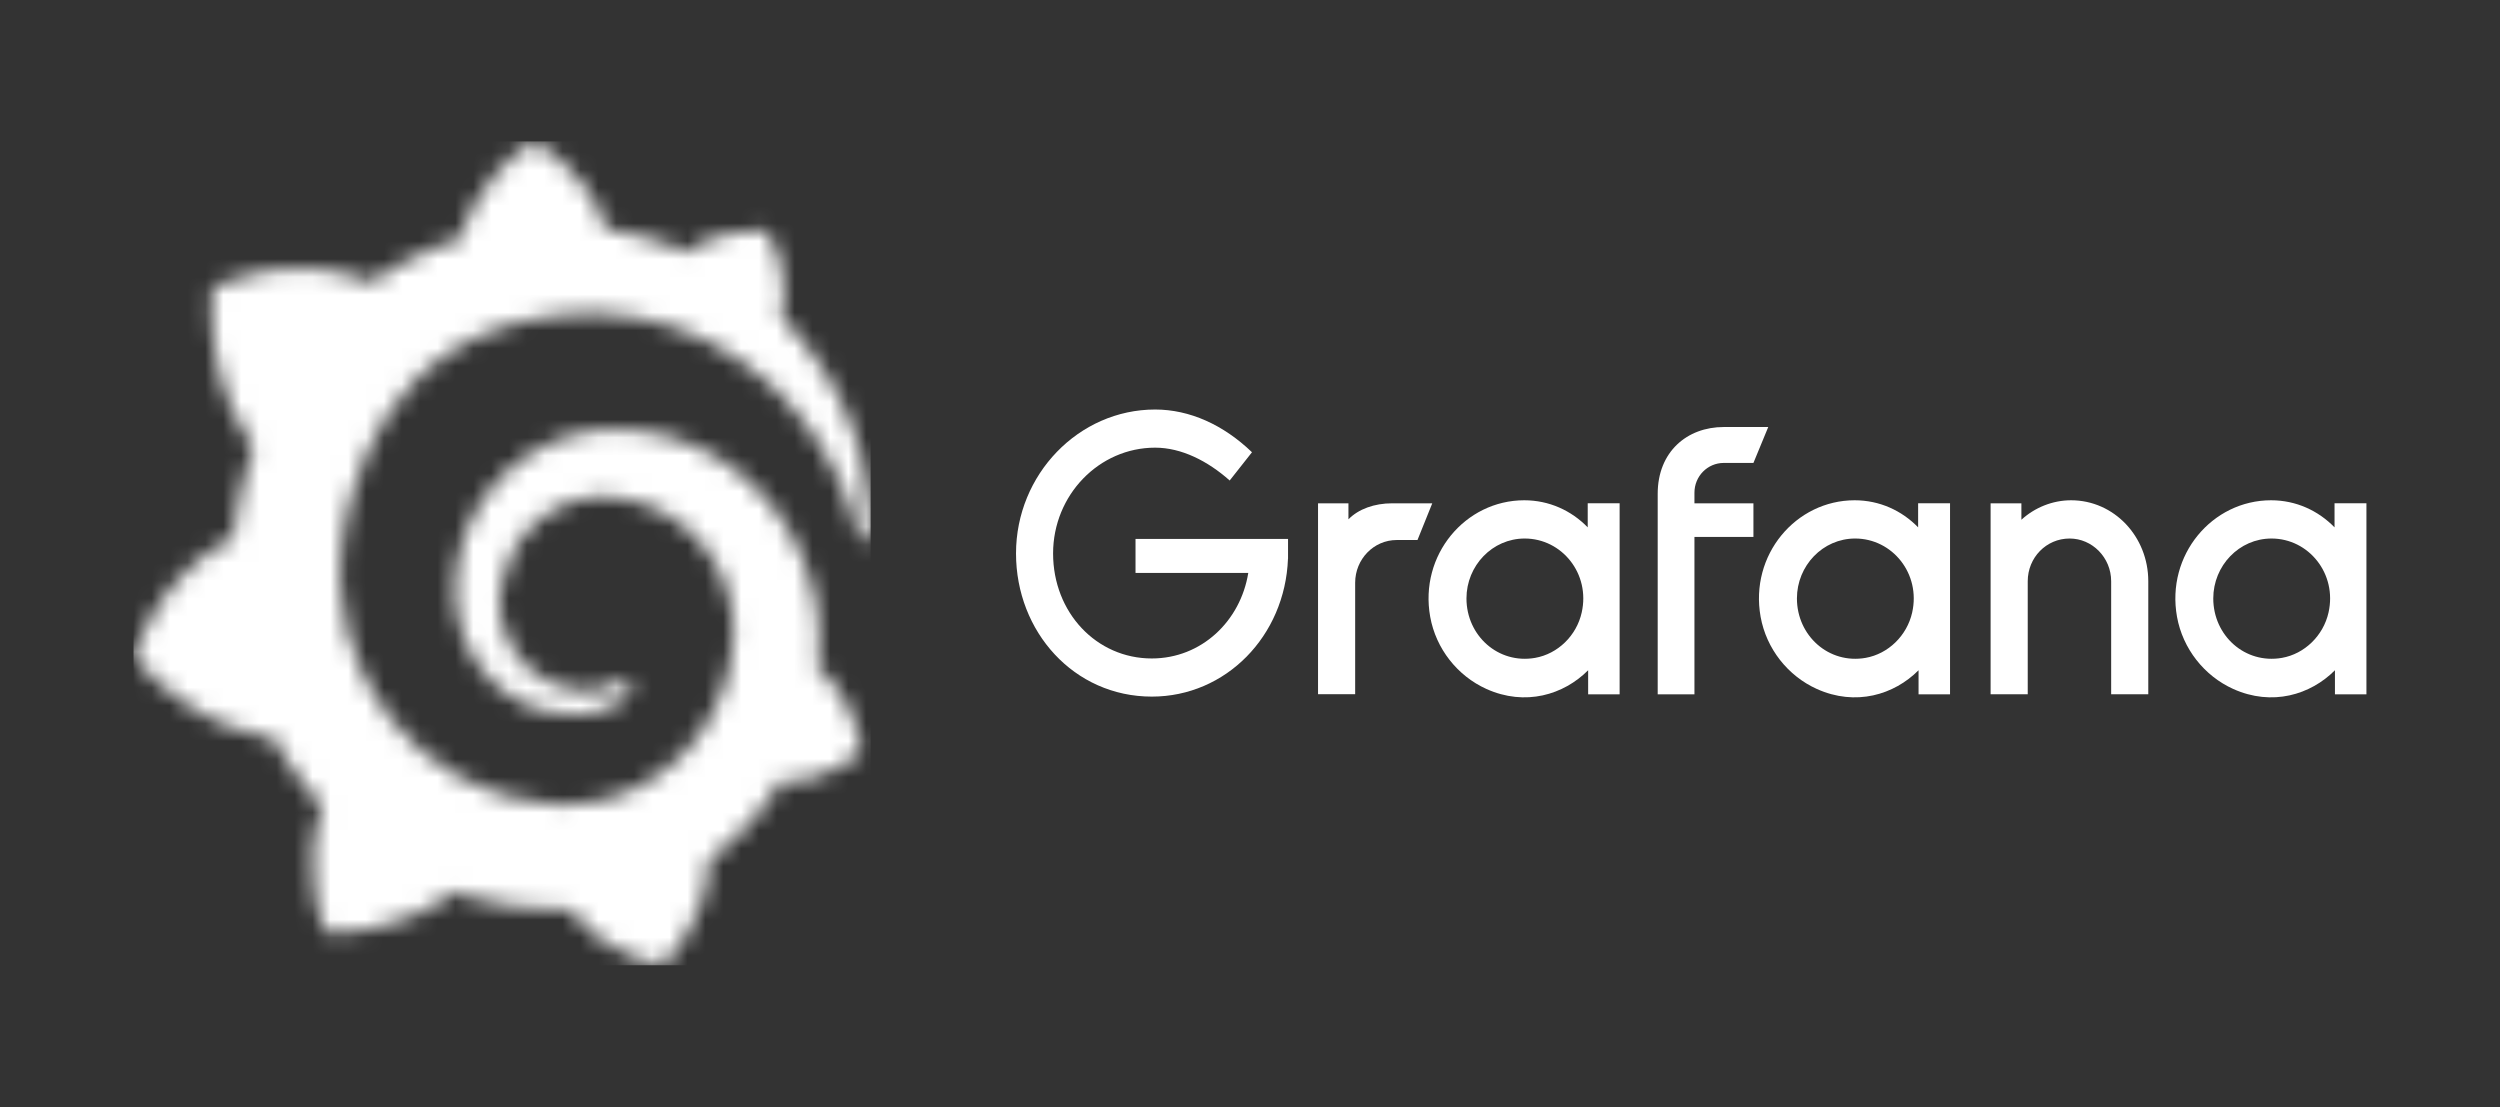 <svg width="140" height="62" viewBox="0 0 140 62" fill="none" xmlns="http://www.w3.org/2000/svg">
<rect x="0" y="0" width="140" height="62" fill="#333333" stroke="none"/>
<g clip-path="url(#clip0_1498_994)">
<mask id="mask0_1498_994" style="mask-type:luminance" maskUnits="userSpaceOnUse" x="29" y="-87" width="131" height="173">
<path d="M159.505 -86.957H29.802V85.778H159.505V-86.957Z" fill="white"/>
</mask>
<g mask="url(#mask0_1498_994)">
<path d="M72.127 31.29C71.963 35.63 68.637 39.01 64.503 39.01C60.14 39.01 56.897 35.376 56.897 30.993C56.897 26.567 60.408 22.933 64.688 22.933C66.621 22.933 68.512 23.788 70.111 25.326L68.863 26.908C67.636 25.817 66.162 25.069 64.688 25.069C61.549 25.069 58.973 27.72 58.973 30.993C58.973 34.306 61.403 36.874 64.5 36.874C67.285 36.874 69.468 34.778 69.903 32.084H63.589V30.181H72.13V31.29H72.127Z" fill="white"/>
</g>
<mask id="mask1_1498_994" style="mask-type:luminance" maskUnits="userSpaceOnUse" x="29" y="-87" width="131" height="173">
<path d="M159.505 -86.957H29.802V85.778H159.505V-86.957Z" fill="white"/>
</mask>
<g mask="url(#mask1_1498_994)">
<path d="M79.379 30.241H78.215C76.928 30.241 75.889 31.314 75.889 32.635V38.877H73.81V28.185H75.513V29.082C76.073 28.506 76.967 28.185 77.964 28.185H80.207L79.379 30.241Z" fill="white"/>
</g>
<mask id="mask2_1498_994" style="mask-type:luminance" maskUnits="userSpaceOnUse" x="29" y="-87" width="131" height="173">
<path d="M159.505 -86.957H29.802V85.778H159.505V-86.957Z" fill="white"/>
</mask>
<g mask="url(#mask2_1498_994)">
<path d="M90.702 38.882H88.936V37.534C87.569 38.907 85.416 39.566 83.233 38.579C81.615 37.846 80.412 36.329 80.091 34.539C79.471 31.082 82.056 28.015 85.359 28.015C86.75 28.015 87.998 28.591 88.912 29.532V28.183H90.699V38.882H90.702ZM88.575 34.303C89.067 32.131 87.468 30.157 85.383 30.157C83.575 30.157 82.122 31.674 82.122 33.513C82.122 35.594 83.9 37.203 85.966 36.841C87.238 36.617 88.284 35.6 88.575 34.303Z" fill="white"/>
</g>
<mask id="mask3_1498_994" style="mask-type:luminance" maskUnits="userSpaceOnUse" x="29" y="-87" width="131" height="173">
<path d="M159.505 -86.957H29.802V85.778H159.505V-86.957Z" fill="white"/>
</mask>
<g mask="url(#mask3_1498_994)">
<path d="M94.889 27.591V28.188H98.192V30.07H94.889V38.881H92.831V27.655C92.831 25.301 94.472 23.913 96.53 23.913H99.022L98.192 25.924H96.533C95.619 25.924 94.889 26.671 94.889 27.591Z" fill="white"/>
</g>
<mask id="mask4_1498_994" style="mask-type:luminance" maskUnits="userSpaceOnUse" x="29" y="-87" width="131" height="173">
<path d="M159.505 -86.957H29.802V85.778H159.505V-86.957Z" fill="white"/>
</mask>
<g mask="url(#mask4_1498_994)">
<path d="M109.205 38.882H107.439V37.534C106.072 38.907 103.919 39.566 101.736 38.579C100.118 37.846 98.915 36.329 98.594 34.539C97.974 31.082 100.559 28.015 103.862 28.015C105.253 28.015 106.501 28.591 107.415 29.532V28.183H109.202V38.882H109.205ZM107.081 34.303C107.573 32.131 105.973 30.157 103.889 30.157C102.081 30.157 100.628 31.674 100.628 33.513C100.628 35.594 102.406 37.203 104.472 36.841C105.741 36.617 106.789 35.6 107.081 34.303Z" fill="white"/>
</g>
<mask id="mask5_1498_994" style="mask-type:luminance" maskUnits="userSpaceOnUse" x="29" y="-87" width="131" height="173">
<path d="M159.505 -86.957H29.802V85.778H159.505V-86.957Z" fill="white"/>
</mask>
<g mask="url(#mask5_1498_994)">
<path d="M120.304 32.55V38.879H118.225V32.55C118.225 31.223 117.165 30.157 115.899 30.157C114.589 30.157 113.553 31.227 113.553 32.55V38.879H111.474V28.186H113.198V29.106C113.946 28.422 114.943 28.015 115.983 28.015C118.392 28.018 120.304 30.05 120.304 32.55Z" fill="white"/>
</g>
<mask id="mask6_1498_994" style="mask-type:luminance" maskUnits="userSpaceOnUse" x="29" y="-87" width="131" height="173">
<path d="M159.505 -86.957H29.802V85.778H159.505V-86.957Z" fill="white"/>
</mask>
<g mask="url(#mask6_1498_994)">
<path d="M132.523 38.882H130.757V37.534C129.39 38.907 127.237 39.566 125.054 38.579C123.437 37.846 122.234 36.329 121.912 34.539C121.293 31.082 123.878 28.015 127.181 28.015C128.571 28.015 129.819 28.591 130.734 29.532V28.183H132.52V38.882H132.523ZM130.397 34.303C130.888 32.131 129.289 30.157 127.204 30.157C125.397 30.157 123.943 31.674 123.943 33.513C123.943 35.594 125.721 37.203 127.788 36.841C129.057 36.617 130.105 35.6 130.397 34.303Z" fill="white"/>
</g>
<mask id="mask7_1498_994" style="mask-type:luminance" maskUnits="userSpaceOnUse" x="7" y="7" width="42" height="48">
<path d="M25.86 13.194C25.86 13.194 25.844 13.261 25.823 13.374C25.637 13.43 25.45 13.483 25.263 13.546C25.004 13.627 24.75 13.724 24.491 13.819C24.237 13.921 23.978 14.023 23.726 14.139C23.218 14.363 22.714 14.616 22.221 14.9C21.744 15.176 21.273 15.479 20.817 15.808C20.751 15.776 20.7 15.753 20.7 15.753C16.035 13.919 11.892 16.125 11.892 16.125C11.514 21.232 13.755 24.451 14.198 25.034C14.088 25.349 13.985 25.669 13.89 25.991C13.546 27.149 13.287 28.337 13.127 29.564C13.105 29.74 13.085 29.918 13.064 30.097C8.755 32.287 7.477 36.778 7.477 36.778C11.075 41.036 15.27 41.3 15.27 41.3C15.274 41.298 15.276 41.293 15.281 41.291C15.814 42.27 16.431 43.204 17.126 44.072C17.416 44.436 17.722 44.788 18.04 45.128C16.728 48.989 18.224 52.2 18.224 52.2C22.23 52.356 24.86 50.397 25.414 49.945C25.812 50.084 26.217 50.207 26.625 50.316C27.856 50.642 29.116 50.834 30.376 50.89C30.691 50.904 31.006 50.911 31.319 50.908H31.472L31.571 50.906L31.769 50.899L31.965 50.89L31.969 50.897C33.855 53.666 37.174 54.058 37.174 54.058C39.535 51.496 39.67 48.956 39.67 48.407C39.67 48.407 39.67 48.389 39.67 48.37C39.67 48.324 39.667 48.294 39.667 48.294C39.665 48.255 39.665 48.217 39.661 48.176C40.156 47.819 40.628 47.435 41.076 47.023C42.021 46.142 42.847 45.142 43.531 44.061C43.596 43.959 43.659 43.857 43.72 43.753C46.391 43.91 48.275 42.05 48.275 42.05C47.831 39.186 46.245 37.789 45.914 37.526C45.914 37.526 45.901 37.514 45.88 37.5C45.862 37.486 45.849 37.477 45.849 37.477C45.833 37.465 45.813 37.451 45.791 37.438C45.806 37.264 45.822 37.093 45.831 36.921C45.851 36.613 45.858 36.303 45.86 35.997L45.858 35.768L45.856 35.652V35.594C45.856 35.515 45.853 35.546 45.853 35.515L45.844 35.323L45.831 35.064C45.827 34.974 45.82 34.897 45.813 34.816C45.806 34.737 45.8 34.656 45.791 34.578L45.764 34.339L45.732 34.103C45.687 33.788 45.629 33.475 45.559 33.167C45.28 31.933 44.812 30.761 44.193 29.707C43.574 28.654 42.804 27.721 41.938 26.936C41.072 26.148 40.099 25.516 39.08 25.044C38.061 24.571 36.989 24.268 35.923 24.129C35.39 24.057 34.858 24.029 34.332 24.036L34.136 24.041L34.087 24.043C34.073 24.043 34.012 24.046 34.019 24.046L33.938 24.05L33.742 24.064C33.668 24.069 33.592 24.076 33.526 24.082C33.256 24.11 32.989 24.147 32.723 24.198C31.665 24.402 30.666 24.796 29.786 25.338C28.906 25.88 28.141 26.558 27.518 27.327C26.897 28.093 26.413 28.943 26.08 29.823C25.747 30.703 25.56 31.611 25.509 32.493C25.495 32.713 25.491 32.933 25.495 33.151C25.495 33.204 25.497 33.26 25.5 33.313L25.506 33.489C25.513 33.596 25.522 33.7 25.531 33.804C25.574 34.251 25.652 34.679 25.77 35.094C26.001 35.921 26.375 36.669 26.834 37.303C27.293 37.94 27.842 38.466 28.425 38.876C29.008 39.285 29.631 39.58 30.248 39.767C30.866 39.955 31.481 40.036 32.059 40.033C32.131 40.033 32.203 40.031 32.275 40.029C32.313 40.029 32.352 40.024 32.39 40.024C32.428 40.022 32.466 40.02 32.505 40.017C32.565 40.01 32.628 40.006 32.689 39.999C32.703 39.999 32.723 39.994 32.741 39.992L32.797 39.985C32.836 39.98 32.871 39.973 32.91 39.969C32.986 39.959 33.051 39.943 33.119 39.932C33.187 39.918 33.254 39.904 33.322 39.885C33.454 39.855 33.583 39.813 33.711 39.774C33.963 39.688 34.199 39.584 34.42 39.468C34.64 39.353 34.843 39.221 35.032 39.084C35.086 39.045 35.138 39.003 35.189 38.961C35.392 38.799 35.423 38.493 35.261 38.29C35.12 38.111 34.877 38.065 34.683 38.176C34.636 38.204 34.586 38.23 34.537 38.255C34.368 38.338 34.192 38.417 34.006 38.48C33.819 38.54 33.625 38.591 33.423 38.628C33.322 38.642 33.22 38.658 33.117 38.667C33.065 38.674 33.013 38.676 32.959 38.676C32.907 38.679 32.851 38.683 32.804 38.681C32.755 38.681 32.705 38.679 32.653 38.679C32.59 38.676 32.527 38.672 32.464 38.669C32.464 38.669 32.433 38.669 32.457 38.667L32.437 38.665L32.394 38.66C32.365 38.658 32.338 38.656 32.309 38.651C32.253 38.644 32.196 38.637 32.14 38.628C31.688 38.563 31.229 38.426 30.788 38.22C30.344 38.014 29.921 37.732 29.539 37.377C29.156 37.025 28.823 36.599 28.562 36.117C28.301 35.638 28.119 35.103 28.033 34.543C27.991 34.263 27.973 33.973 27.979 33.691C27.984 33.612 27.986 33.535 27.991 33.457C27.991 33.478 27.993 33.445 27.993 33.443L27.995 33.415L28 33.357C28.002 33.318 28.006 33.281 28.011 33.241C28.027 33.089 28.049 32.933 28.076 32.783C28.285 31.562 28.879 30.372 29.798 29.467C30.027 29.242 30.275 29.031 30.538 28.846C30.801 28.661 31.082 28.494 31.375 28.355C31.668 28.216 31.974 28.103 32.286 28.015C32.599 27.929 32.921 27.871 33.247 27.841C33.409 27.827 33.574 27.82 33.738 27.82C33.781 27.82 33.814 27.823 33.848 27.823L33.981 27.827L34.064 27.829C34.098 27.829 34.064 27.829 34.08 27.832L34.114 27.834L34.246 27.843C34.6 27.873 34.953 27.924 35.3 28.005C35.995 28.165 36.67 28.427 37.3 28.786C38.56 29.504 39.634 30.627 40.293 31.982C40.626 32.656 40.856 33.383 40.973 34.133C41 34.321 41.022 34.51 41.038 34.7L41.049 34.844L41.056 34.987C41.058 35.036 41.058 35.082 41.06 35.131C41.06 35.177 41.063 35.231 41.063 35.265V35.388L41.06 35.527C41.056 35.62 41.049 35.77 41.045 35.863C41.029 36.069 41.013 36.277 40.986 36.483C40.961 36.687 40.928 36.891 40.892 37.095C40.851 37.296 40.811 37.498 40.759 37.697C40.662 38.097 40.536 38.489 40.39 38.873C40.095 39.642 39.701 40.372 39.226 41.045C38.275 42.391 36.976 43.491 35.5 44.181C34.762 44.524 33.983 44.776 33.182 44.913C32.782 44.982 32.376 45.024 31.971 45.038L31.897 45.04H31.832L31.701 45.042H31.501H31.402C31.458 45.042 31.393 45.042 31.395 45.04L31.355 45.038C31.137 45.033 30.921 45.022 30.704 45.005C29.838 44.938 28.981 44.781 28.15 44.531C27.32 44.283 26.514 43.952 25.752 43.535C24.228 42.697 22.867 41.548 21.8 40.163C21.264 39.473 20.796 38.732 20.409 37.952C20.022 37.171 19.718 36.354 19.493 35.518C19.271 34.682 19.131 33.825 19.077 32.964L19.068 32.801L19.066 32.762V32.727L19.064 32.656L19.059 32.514L19.057 32.48V32.431V32.331L19.055 32.13V32.09C19.055 32.097 19.055 32.097 19.055 32.077V31.998C19.055 31.894 19.059 31.787 19.061 31.683C19.077 31.257 19.111 30.819 19.165 30.381C19.219 29.944 19.289 29.504 19.376 29.066C19.464 28.631 19.568 28.198 19.685 27.774C19.921 26.924 20.216 26.099 20.565 25.321C21.264 23.763 22.183 22.39 23.285 21.283C23.56 21.005 23.846 20.743 24.143 20.498C24.44 20.252 24.748 20.025 25.065 19.812C25.38 19.597 25.706 19.402 26.042 19.222C26.208 19.129 26.379 19.048 26.55 18.962C26.636 18.923 26.724 18.884 26.809 18.844C26.895 18.805 26.982 18.765 27.07 18.731C27.419 18.578 27.779 18.451 28.139 18.33C28.231 18.302 28.321 18.272 28.411 18.244C28.501 18.214 28.596 18.194 28.686 18.166C28.868 18.113 29.055 18.069 29.239 18.02C29.332 17.994 29.426 17.978 29.518 17.957C29.613 17.936 29.705 17.916 29.8 17.897C29.894 17.879 29.989 17.862 30.081 17.844L30.223 17.818L30.365 17.795C30.459 17.781 30.554 17.765 30.648 17.751C30.754 17.733 30.862 17.723 30.968 17.707C31.055 17.696 31.197 17.679 31.285 17.668C31.352 17.661 31.418 17.654 31.485 17.647L31.618 17.633L31.686 17.626L31.764 17.622C31.872 17.615 31.978 17.608 32.086 17.601L32.246 17.589C32.246 17.589 32.304 17.587 32.253 17.587L32.286 17.584L32.354 17.582C32.446 17.578 32.536 17.573 32.629 17.568C32.993 17.557 33.355 17.557 33.713 17.568C34.431 17.598 35.135 17.679 35.819 17.809C37.19 18.071 38.479 18.525 39.645 19.117C40.813 19.706 41.859 20.428 42.768 21.213C42.825 21.262 42.881 21.313 42.937 21.361C42.993 21.412 43.047 21.461 43.101 21.512C43.212 21.612 43.317 21.716 43.423 21.815C43.529 21.917 43.63 22.021 43.734 22.123C43.833 22.228 43.934 22.329 44.031 22.436C44.416 22.855 44.773 23.281 45.095 23.71C45.741 24.564 46.256 25.426 46.668 26.241C46.695 26.292 46.72 26.343 46.745 26.394C46.769 26.445 46.794 26.495 46.817 26.547C46.864 26.646 46.913 26.746 46.956 26.845C47.001 26.945 47.046 27.042 47.089 27.139C47.129 27.237 47.17 27.334 47.21 27.427C47.363 27.809 47.503 28.17 47.618 28.515C47.807 29.068 47.944 29.569 48.052 30.002C48.095 30.175 48.255 30.291 48.428 30.275C48.608 30.259 48.745 30.106 48.75 29.921C48.759 29.455 48.747 28.906 48.696 28.281C48.628 27.508 48.5 26.611 48.246 25.627C47.996 24.643 47.624 23.566 47.084 22.448C46.542 21.331 45.836 20.169 44.917 19.046C44.56 18.606 44.168 18.17 43.745 17.747C44.375 15.167 42.978 12.93 42.978 12.93C40.565 12.775 39.031 13.701 38.461 14.125C38.367 14.083 38.27 14.041 38.173 14C37.761 13.828 37.341 13.668 36.906 13.527C36.472 13.386 36.029 13.256 35.576 13.148C35.122 13.039 34.66 12.946 34.19 12.872C34.107 12.86 34.026 12.849 33.943 12.835C32.894 9.375 29.872 7.928 29.872 7.928C26.501 10.116 25.86 13.194 25.86 13.194Z" fill="white"/>
</mask>
<g mask="url(#mask7_1498_994)">
<path d="M48.756 7.918H7.477V54.055H48.756V7.918Z" fill="white"/>
</g>
</g>
<defs>
<clipPath id="clip0_1498_994">
<rect width="140" height="61.985" fill="white"/>
</clipPath>
</defs>
</svg>
